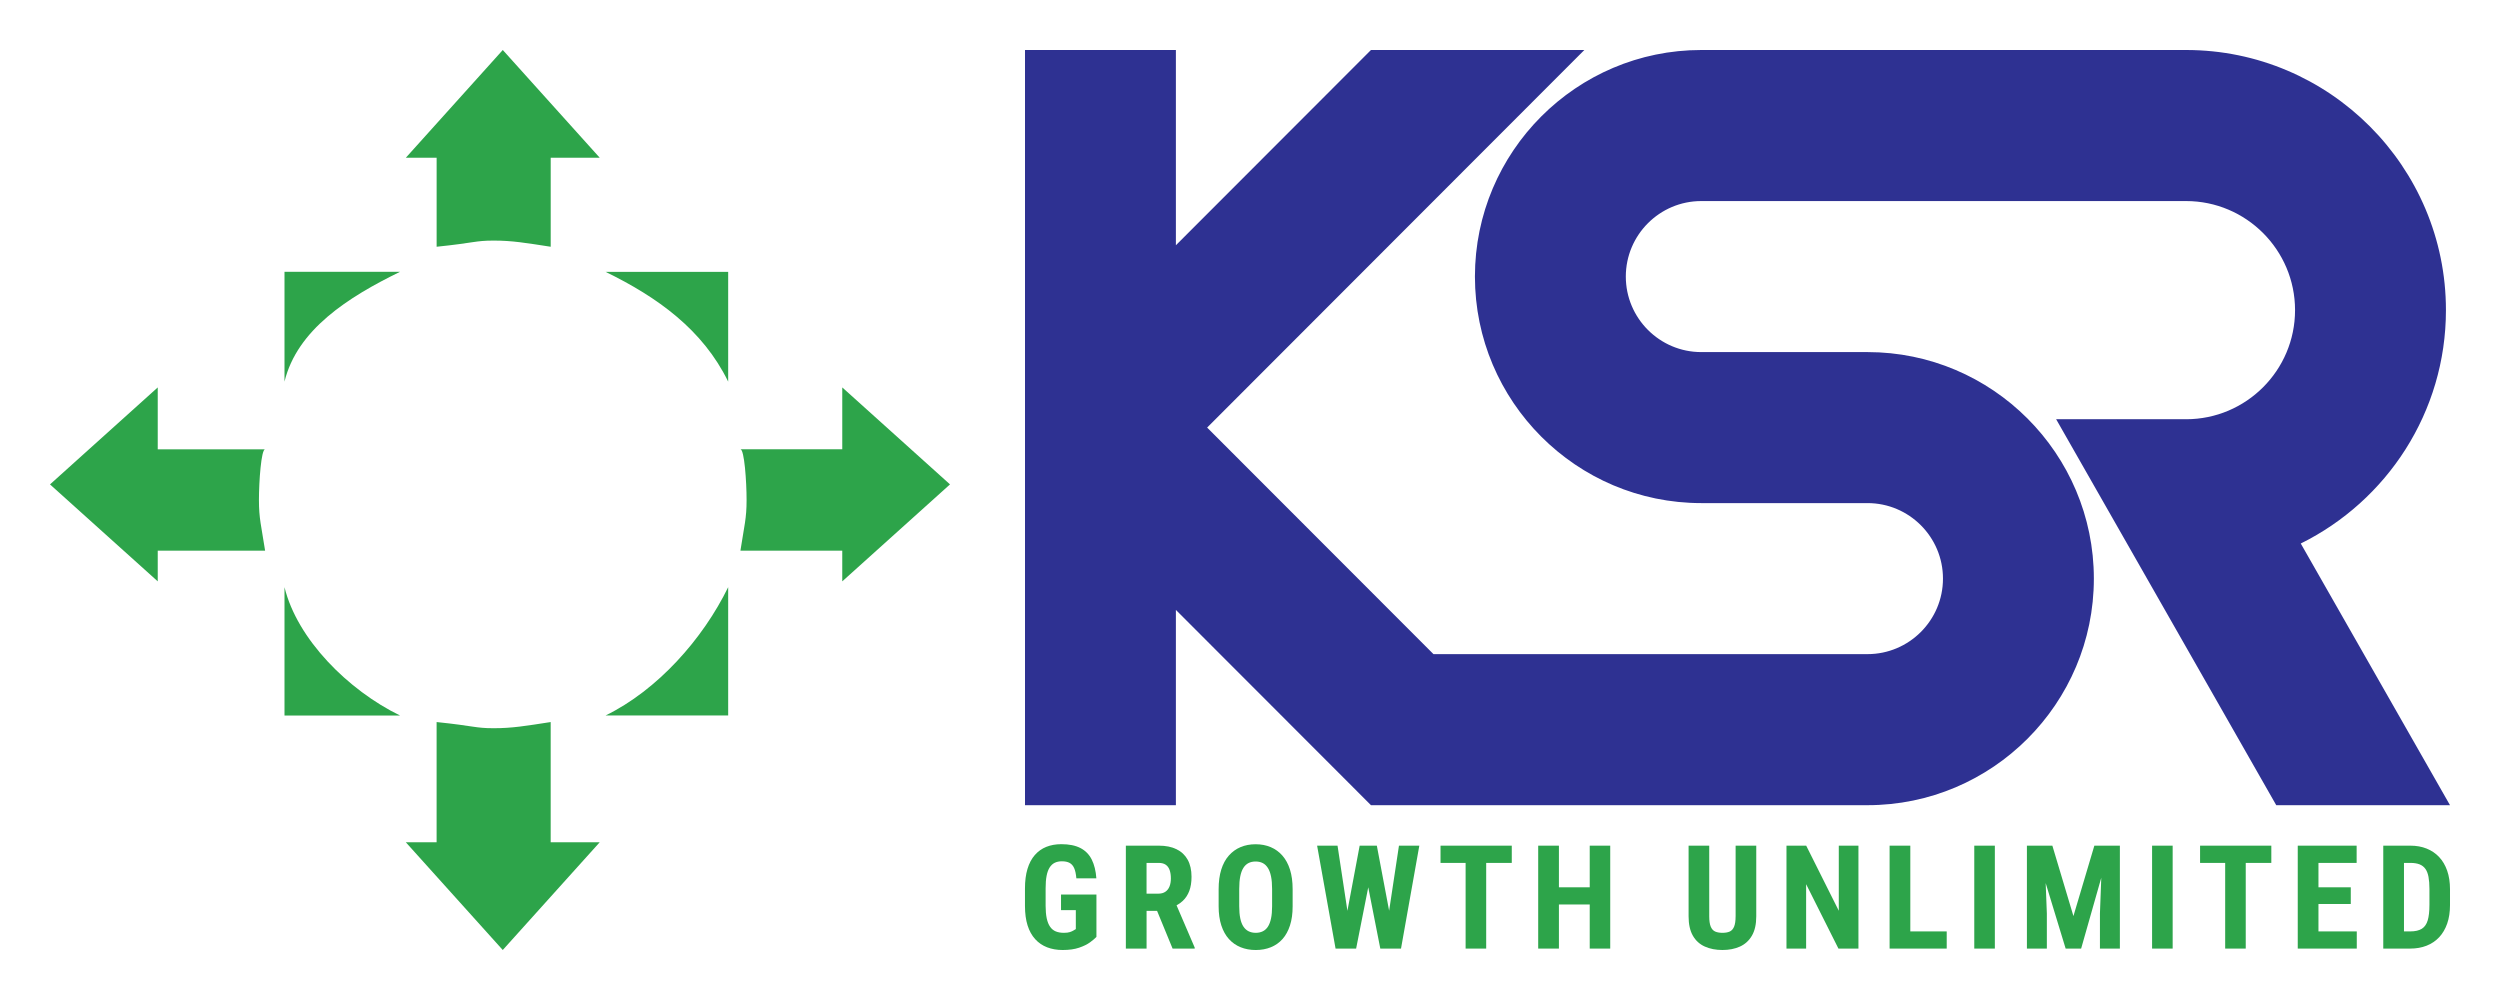<?xml version="1.0" encoding="UTF-8"?>
<svg xmlns="http://www.w3.org/2000/svg" id="Layer_1" version="1.1" viewBox="0 0 200 80">
  <defs>
    <style>
      .st0 {
        fill: #2da44a;
      }

      .st1 {
        fill: #2e3192;
      }
    </style>
  </defs>
  <path class="st1" d="M174.885,33.536h-10.395l17.61,30.879h13.9l-11.939-20.934c6.875-3.399,11.614-10.491,11.614-18.671,0-11.474-9.326-20.81-20.789-20.81h-38.785c-9.984,0-18.107,8.131-18.107,18.124s8.123,18.124,18.107,18.124h13.301c3.328,0,6.036,2.71,6.036,6.041s-2.708,6.041-6.036,6.041h-34.724l-18.107-18.124,30.178-30.207h-17.071l-15.607,15.622V4h-12.071v60.415h12.071v-15.622l15.607,15.622h39.724c9.984,0,18.107-8.131,18.107-18.124s-8.123-18.124-18.107-18.124h-13.301c-3.328,0-6.036-2.71-6.036-6.041s2.708-6.041,6.036-6.041h38.785c4.807,0,8.718,3.915,8.718,8.727s-3.911,8.727-8.718,8.727Z"></path>
  <g>
    <path class="st0" d="M32,21.746h-9.24v8.783c1.014-4.156,5.082-6.755,9.24-8.783Z"></path>
    <path class="st0" d="M20.715,40.001c0-1.482.181-4.057.494-4.057h-8.59v-4.95l-8.619,7.758,8.619,7.757v-2.453h8.59c-.314-2.028-.494-2.572-.494-4.055Z"></path>
    <path class="st0" d="M34.929,19.74c3.042-.313,3.08-.493,4.563-.493s2.535.18,4.564.493v-7.12h3.923l-7.757-8.62-7.757,8.62h2.465v7.12Z"></path>
    <path class="st0" d="M58.254,30.531v-8.784h-9.811c4.157,2.028,7.783,4.627,9.811,8.784Z"></path>
    <path class="st0" d="M44.056,57.764c-2.028.314-3.08.493-4.564.493s-1.521-.179-4.563-.493v9.616h-2.465l7.757,8.62,7.757-8.62h-3.923v-9.616Z"></path>
    <path class="st0" d="M22.76,46.974v10.266h9.24c-4.157-2.028-8.226-6.108-9.24-10.266Z"></path>
    <path class="st0" d="M76,38.752l-8.619-7.758v4.95h-8.148c.314,0,.494,2.575.494,4.057s-.18,2.027-.493,4.055h8.147v2.453l8.619-7.757Z"></path>
    <path class="st0" d="M48.443,57.239h9.811v-10.266c-2.028,4.157-5.654,8.237-9.811,10.266Z"></path>
  </g>
  <g>
    <path class="st0" d="M84.884,72.811h1.182v1.516c-.049.026-.11.063-.184.11-.074.047-.171.09-.291.13-.121.039-.281.059-.481.059-.249,0-.465-.038-.648-.113-.183-.075-.334-.2-.455-.373s-.21-.398-.269-.673c-.058-.275-.088-.607-.088-.995v-1.408c0-.396.026-.73.079-1.001s.134-.493.243-.664c.109-.172.245-.297.407-.376s.353-.119.571-.119c.253,0,.458.043.616.127.158.085.281.225.368.421s.145.467.175.814h1.6c-.042-.592-.165-1.092-.37-1.501-.206-.409-.507-.716-.905-.922-.398-.205-.906-.308-1.524-.308-.449,0-.851.072-1.207.215-.356.143-.662.362-.919.656s-.451.663-.585,1.106c-.134.443-.201.964-.201,1.563v1.397c0,.603.07,1.124.209,1.564.139.439.342.805.608,1.097.266.292.584.51.955.653.372.143.785.215,1.241.215.517,0,.955-.061,1.315-.184.36-.122.652-.266.877-.43.224-.164.395-.308.512-.432v-3.393h-2.833v1.25Z"></path>
    <path class="st0" d="M94.626,72.067c.223-.209.394-.471.515-.786.121-.315.181-.695.181-1.139,0-.543-.104-.999-.311-1.369s-.505-.648-.893-.837-.858-.283-1.408-.283h-2.641v8.234h1.657v-3.02h.839l1.242,3.02h1.77v-.079l-1.452-3.382c.186-.101.354-.22.502-.358ZM91.725,69.033h.984c.226,0,.41.049.551.147.142.098.245.24.311.427.066.187.099.41.099.67,0,.245-.037.459-.11.642-.074.183-.185.324-.334.424-.149.1-.336.15-.563.15h-.939v-2.46Z"></path>
    <path class="st0" d="M102.593,68.448c-.264-.3-.577-.526-.939-.679-.362-.153-.763-.229-1.205-.229s-.843.076-1.205.229c-.362.152-.675.379-.939.679-.264.299-.466.673-.605,1.12-.139.447-.209.97-.209,1.569v1.369c0,.581.072,1.089.215,1.527s.346.801.608,1.091c.262.29.575.509.939.656.364.147.766.221,1.207.221s.844-.074,1.207-.221c.364-.147.675-.366.933-.656.258-.29.458-.654.599-1.091.142-.437.212-.946.212-1.527v-1.369c0-.599-.071-1.123-.212-1.569-.141-.447-.344-.82-.608-1.12ZM101.768,72.505c0,.377-.028.7-.085.97-.057.27-.139.488-.249.656-.109.168-.246.292-.41.373-.164.081-.352.122-.563.122-.215,0-.404-.041-.568-.122-.164-.081-.303-.205-.416-.373-.113-.168-.198-.386-.254-.656-.057-.269-.085-.593-.085-.97v-1.38c0-.396.027-.732.082-1.01.055-.277.138-.504.249-.681.111-.177.249-.307.413-.39.164-.083.353-.124.568-.124s.403.042.566.124.3.213.413.39.198.404.254.681c.057.277.085.614.085,1.01v1.38Z"></path>
    <polygon class="st0" points="111.13 72.858 110.147 67.653 109.644 67.653 109.282 67.653 108.773 67.653 107.793 72.866 107.003 67.653 105.369 67.653 106.845 75.887 107.546 75.887 107.885 75.887 108.49 75.887 109.46 70.984 110.424 75.887 111.035 75.887 111.369 75.887 112.081 75.887 113.546 67.653 111.917 67.653 111.13 72.858"></polygon>
    <polygon class="st0" points="117.249 67.653 115.242 67.653 115.242 69.033 117.249 69.033 117.249 75.887 118.895 75.887 118.895 69.033 120.942 69.033 120.942 67.653 118.895 67.653 117.249 67.653"></polygon>
    <polygon class="st0" points="127.178 70.984 124.713 70.984 124.713 67.653 123.056 67.653 123.056 75.887 124.713 75.887 124.713 72.358 127.178 72.358 127.178 75.887 128.818 75.887 128.818 67.653 127.178 67.653 127.178 70.984"></polygon>
    <path class="st0" d="M138.848,73.308c0,.358-.041.633-.121.826-.081.192-.198.322-.351.39-.153.068-.346.102-.58.102-.23,0-.423-.034-.58-.102-.156-.068-.275-.198-.356-.39-.081-.192-.122-.467-.122-.826v-5.655h-1.651v5.655c0,.633.114,1.149.342,1.547.228.398.548.688.959.871.411.183.88.274,1.408.274.524,0,.99-.091,1.397-.274.407-.183.727-.473.959-.871.232-.398.348-.913.348-1.547v-5.655h-1.651v5.655Z"></path>
    <polygon class="st0" points="147.103 72.861 144.496 67.653 142.918 67.653 142.918 75.887 144.49 75.887 144.49 70.735 147.075 75.887 148.675 75.887 148.675 67.653 147.103 67.653 147.103 72.861"></polygon>
    <polygon class="st0" points="152.825 67.653 151.168 67.653 151.168 75.887 152.316 75.887 152.825 75.887 155.737 75.887 155.737 74.513 152.825 74.513 152.825 67.653"></polygon>
    <rect class="st0" x="157.942" y="67.653" width="1.646" height="8.234"></rect>
    <polygon class="st0" points="168.199 67.653 167.548 67.653 165.874 73.286 164.189 67.653 163.539 67.653 162.741 67.653 162.153 67.653 162.153 75.887 163.748 75.887 163.748 73.082 163.654 70.646 165.252 75.887 166.491 75.887 168.102 70.219 167.995 73.082 167.995 75.887 169.59 75.887 169.59 67.653 168.832 67.653 168.199 67.653"></polygon>
    <rect class="st0" x="172.167" y="67.653" width="1.646" height="8.234"></rect>
    <polygon class="st0" points="178.014 67.653 176.006 67.653 176.006 69.033 178.014 69.033 178.014 75.887 179.659 75.887 179.659 69.033 181.706 69.033 181.706 67.653 179.659 67.653 178.014 67.653"></polygon>
    <polygon class="st0" points="185.477 72.319 188.062 72.319 188.062 70.984 185.477 70.984 185.477 69.033 188.531 69.033 188.531 67.653 185.477 67.653 184.963 67.653 183.82 67.653 183.82 75.887 184.963 75.887 185.477 75.887 188.542 75.887 188.542 74.513 185.477 74.513 185.477 72.319"></polygon>
    <path class="st0" d="M195.774,69.655c-.151-.433-.366-.798-.645-1.094-.279-.296-.613-.521-1.001-.676s-.82-.232-1.295-.232h-2.172v8.234h2.149c.486,0,.925-.077,1.318-.232s.727-.38,1.004-.676c.277-.296.491-.66.642-1.091.151-.432.226-.925.226-1.479v-1.272c0-.554-.075-1.048-.226-1.482ZM194.354,72.409c0,.501-.045.907-.136,1.216s-.248.535-.472.676c-.224.142-.536.212-.936.212h-.492v-5.48h.515c.294,0,.538.039.732.116.194.077.35.198.467.362.117.164.2.379.249.645.049.266.074.589.074.97v1.284Z"></path>
  </g>
</svg>
